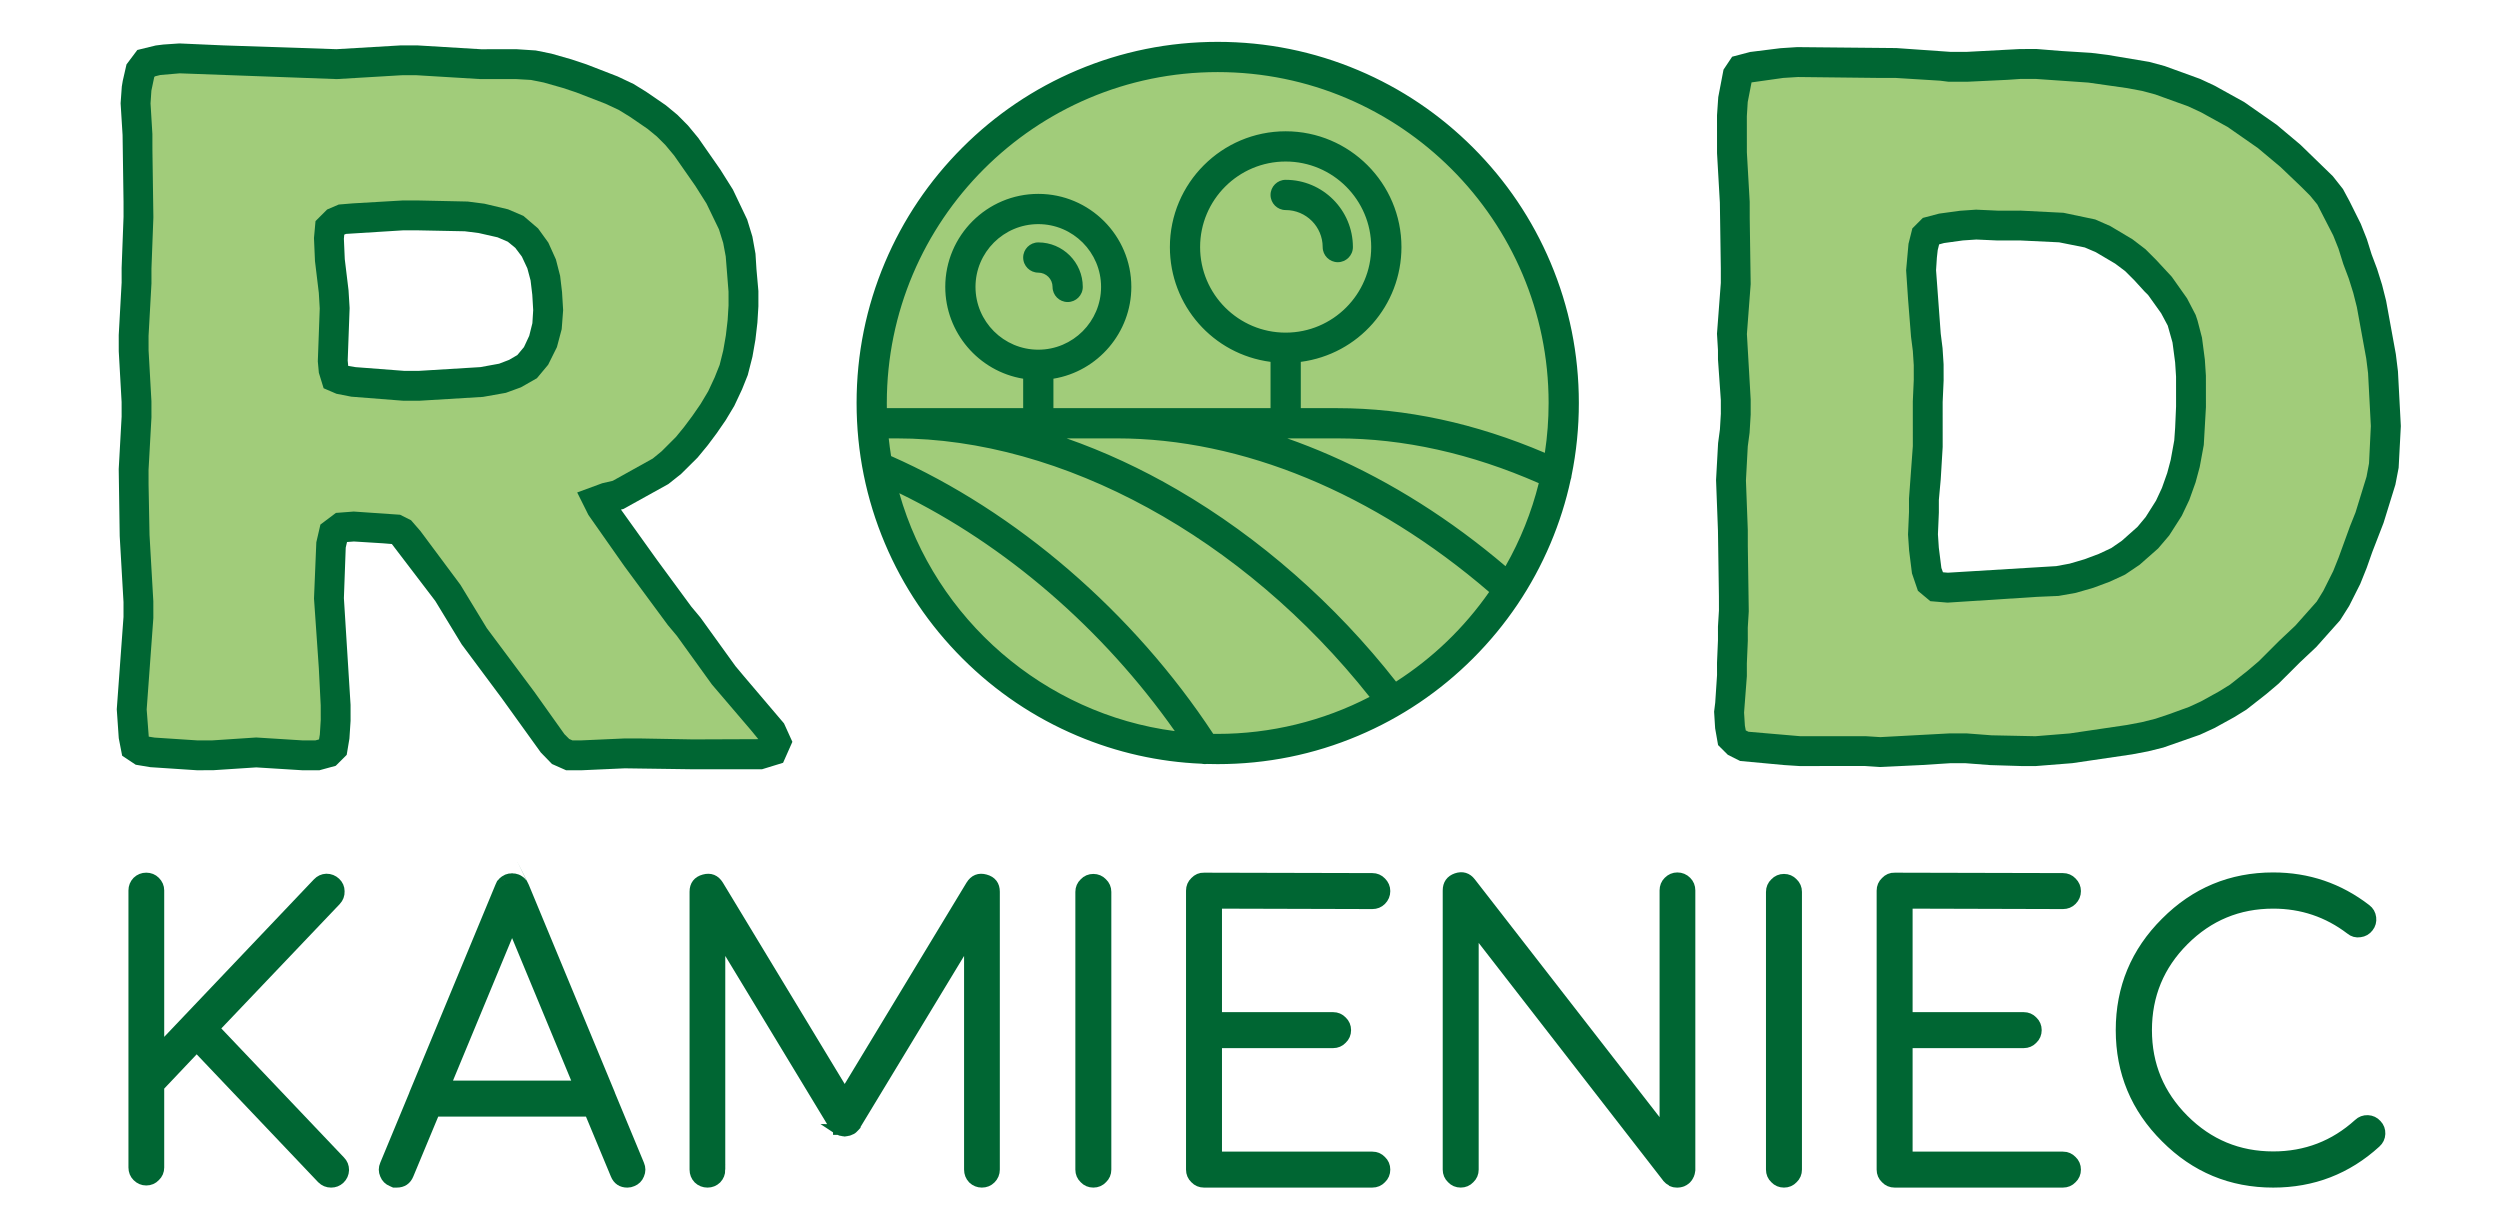 <?xml version="1.0" encoding="utf-8"?>
<!-- Generator: Adobe Illustrator 16.0.3, SVG Export Plug-In . SVG Version: 6.00 Build 0)  -->
<!DOCTYPE svg PUBLIC "-//W3C//DTD SVG 1.1//EN" "http://www.w3.org/Graphics/SVG/1.1/DTD/svg11.dtd">
<svg version="1.1" id="Warstwa_1" xmlns="http://www.w3.org/2000/svg" xmlns:xlink="http://www.w3.org/1999/xlink" x="0px" y="0px"
	 width="237.333px" height="116.667px" viewBox="0 0 237.333 116.667" enable-background="new 0 0 237.333 116.667"
	 xml:space="preserve">
<circle fill="#A1CC7A" cx="114.648" cy="37.717" r="32.875"/>
<g>
	<g>
		<path fill="#006633" d="M139.644,14.215c-3.122-3.123-6.758-5.574-10.807-7.286c-4.193-1.773-8.646-2.672-13.235-2.672
			c-4.589,0-9.042,0.898-13.235,2.672c-4.048,1.712-7.685,4.163-10.807,7.286c-3.122,3.122-5.573,6.757-7.286,10.807
			c-1.773,4.192-2.672,8.646-2.672,13.234c0,4.59,0.898,9.043,2.672,13.236c1.713,4.049,4.164,7.684,7.286,10.807
			c3.122,3.121,6.759,5.574,10.807,7.285c3.747,1.586,7.7,2.471,11.773,2.643c0.086,0.02,0.174,0.031,0.262,0.031
			c0.062,0,0.122-0.006,0.183-0.016c0.339,0.01,0.678,0.016,1.018,0.016c4.59,0,9.042-0.9,13.235-2.674
			c4.049-1.711,7.685-4.164,10.807-7.285c3.122-3.123,5.573-6.758,7.286-10.807c0.829-1.961,1.468-3.979,1.911-6.041
			c0.041-0.109,0.063-0.223,0.07-0.334c0.459-2.242,0.69-4.533,0.69-6.861c0-4.588-0.899-9.042-2.672-13.234
			C145.217,20.972,142.766,17.337,139.644,14.215z M84.938,46.299c10.478,4.959,20.198,13.35,27.184,23.463
			C98.976,68.32,88.223,58.807,84.938,46.299z M115.602,69.953c-0.193,0-0.387-0.004-0.58-0.006
			c-7.604-11.621-18.729-21.213-30.683-26.453c-0.118-0.713-0.214-1.432-0.285-2.16h1.07c15.99,0,33.25,9.518,45.331,24.918
			C126.021,68.613,120.966,69.953,115.602,69.953z M132.465,65.084c-5.795-7.445-12.976-13.773-20.824-18.342
			c-3.972-2.313-8.05-4.123-12.136-5.408h6.542c12.023,0,24.666,5.256,35.702,14.818C139.298,59.723,136.135,62.77,132.465,65.084z
			 M98.567,33.482c-3.442,0-6.244-2.801-6.244-6.244c0-3.444,2.802-6.244,6.244-6.244c3.444,0,6.245,2.8,6.245,6.244
			C104.813,30.681,102.012,33.482,98.567,33.482z M142.996,54.186c-5.271-4.525-10.943-8.129-16.875-10.721
			c-1.887-0.824-3.774-1.533-5.659-2.131h6.508c6.376,0,12.912,1.471,19.443,4.371C145.684,48.721,144.521,51.572,142.996,54.186z
			 M146.881,43.395c-6.672-2.896-13.363-4.363-19.911-4.363h-3.767v-4.929c5.364-0.577,9.556-5.131,9.556-10.646
			c0-5.904-4.803-10.707-10.707-10.707c-5.905,0-10.708,4.803-10.708,10.707c0,5.516,4.191,10.069,9.556,10.646v4.929H99.72v-3.324
			c4.17-0.564,7.396-4.147,7.396-8.47c0-4.714-3.835-8.548-8.549-8.548c-4.713,0-8.547,3.834-8.547,8.548
			c0,4.322,3.226,7.905,7.396,8.47v3.324H83.914c-0.006-0.256-0.01-0.516-0.01-0.775c0-17.477,14.219-31.696,31.697-31.696
			c17.478,0,31.697,14.219,31.697,31.696C147.299,40.006,147.154,41.721,146.881,43.395z M122.052,31.861
			c-4.635,0-8.405-3.771-8.405-8.405s3.771-8.405,8.405-8.405c4.634,0,8.404,3.771,8.404,8.405S126.686,31.861,122.052,31.861z"/>
		<path fill="#006633" d="M115.602,72.541c-0.343,0-0.684-0.006-1.026-0.016c-0.053,0.021-0.305,0.021-0.499-0.022
			c-4.059-0.167-8.053-1.063-11.821-2.658c-4.08-1.724-7.746-4.195-10.896-7.346c-3.148-3.149-5.621-6.815-7.347-10.896
			c-1.788-4.228-2.694-8.718-2.694-13.347c0-4.628,0.907-9.118,2.694-13.344c1.727-4.082,4.199-7.749,7.347-10.897
			c3.146-3.148,6.813-5.62,10.896-7.347c4.227-1.788,8.717-2.694,13.346-2.694s9.119,0.907,13.346,2.694
			c4.083,1.727,7.749,4.198,10.897,7.347c3.148,3.148,5.62,6.814,7.347,10.896c1.788,4.229,2.694,8.718,2.694,13.344
			c0,2.334-0.234,4.661-0.696,6.918c-0.004,0.105-0.033,0.245-0.083,0.377c-0.434,2.03-1.082,4.08-1.916,6.052
			c-1.727,4.081-4.199,7.747-7.347,10.896c-3.152,3.151-6.818,5.622-10.897,7.346C124.717,71.634,120.227,72.541,115.602,72.541z
			 M114.539,71.962c0.389,0.007,0.726,0.013,1.063,0.013c4.549,0,8.965-0.893,13.125-2.651c4.011-1.695,7.617-4.126,10.717-7.225
			c3.096-3.098,5.527-6.703,7.225-10.717c0.82-1.939,1.458-3.955,1.895-5.99c0.042-0.119,0.059-0.204,0.065-0.292
			c0.459-2.259,0.689-4.548,0.689-6.844c0-4.55-0.891-8.965-2.649-13.124c-1.698-4.015-4.129-7.62-7.226-10.716
			c-3.096-3.097-6.701-5.528-10.716-7.226c-4.157-1.758-8.573-2.649-13.125-2.649s-8.968,0.891-13.125,2.649
			c-4.016,1.698-7.622,4.129-10.716,7.225c-3.097,3.097-5.528,6.702-7.226,10.717c-1.758,4.156-2.649,8.571-2.649,13.124
			c0,4.553,0.891,8.969,2.649,13.126c1.698,4.014,4.129,7.619,7.226,10.717c3.099,3.098,6.705,5.528,10.716,7.225
			c3.706,1.568,7.633,2.449,11.675,2.62C114.365,71.983,114.433,71.98,114.539,71.962z M115.602,70.236l-0.734-0.007l-0.083-0.127
			c-7.553-11.543-18.691-21.146-30.559-26.349l-0.141-0.062l-0.025-0.152c-0.121-0.727-0.217-1.46-0.288-2.179l-0.03-0.311h1.383
			c15.989,0,33.444,9.589,45.554,25.026l0.208,0.266l-0.298,0.159C126.001,68.945,120.819,70.236,115.602,70.236z M115.176,69.666
			l0.426,0.004c5.011,0,9.989-1.213,14.42-3.511c-11.996-15.146-29.171-24.542-44.897-24.542h-0.756
			c0.06,0.557,0.136,1.119,0.226,1.68C96.464,48.537,107.595,58.135,115.176,69.666z M112.708,70.111l-0.617-0.067
			c-13.063-1.433-24.085-10.946-27.427-23.673l-0.154-0.589l0.55,0.261c10.562,4.998,20.255,13.364,27.296,23.558L112.708,70.111z
			 M85.375,46.823c3.408,12,13.799,20.971,26.152,22.582C104.701,59.707,95.452,51.721,85.375,46.823z M132.399,65.461l-0.158-0.203
			c-5.769-7.412-12.942-13.729-20.743-18.271c-3.926-2.286-7.989-4.097-12.078-5.383l-1.761-0.554h8.388
			c12.063,0,24.808,5.287,35.888,14.888l0.191,0.165l-0.143,0.209c-2.494,3.633-5.645,6.664-9.367,9.012L132.399,65.461z
			 M101.258,41.617c3.564,1.247,7.098,2.884,10.525,4.88c7.792,4.535,14.961,10.828,20.747,18.21
			c3.491-2.241,6.463-5.101,8.841-8.507c-10.932-9.405-23.468-14.583-35.324-14.583H101.258z M143.069,54.622l-0.258-0.222
			c-5.248-4.505-10.901-8.097-16.804-10.676c-1.855-0.811-3.75-1.523-5.631-2.12l-1.746-0.554h8.339
			c6.41,0,12.991,1.479,19.559,4.396l0.216,0.096l-0.056,0.229c-0.727,3.003-1.886,5.882-3.448,8.557L143.069,54.622z
			 M122.204,41.617c1.351,0.476,2.702,1.007,4.031,1.588c5.857,2.559,11.469,6.105,16.687,10.543c1.409-2.475,2.471-5.123,3.16-7.88
			c-6.423-2.821-12.851-4.251-19.111-4.251H122.204z M147.102,43.8l-0.334-0.146c-6.633-2.88-13.294-4.34-19.798-4.34h-4.05v-5.467
			l0.253-0.027c5.303-0.571,9.302-5.026,9.302-10.365c0-5.748-4.676-10.423-10.423-10.423c-5.748,0-10.424,4.676-10.424,10.423
			c0,5.338,3.999,9.794,9.302,10.365l0.253,0.027v5.467H99.436V35.46l0.246-0.033c4.077-0.552,7.151-4.072,7.151-8.189
			c0-4.557-3.708-8.264-8.265-8.264c-4.557,0-8.263,3.707-8.263,8.264c0,4.117,3.074,7.637,7.151,8.189l0.246,0.033v3.854H83.637
			l-0.006-0.276c-0.006-0.259-0.01-0.521-0.01-0.782c0-17.633,14.347-31.979,31.981-31.979s31.981,14.346,31.981,31.979
			c0,1.728-0.142,3.472-0.422,5.185L147.102,43.8z M123.487,38.748h3.483c6.472,0,13.094,1.427,19.688,4.242
			c0.237-1.567,0.357-3.158,0.357-4.734c0-17.321-14.092-31.412-31.414-31.412S84.188,20.935,84.188,38.256
			c0,0.164,0.001,0.329,0.004,0.492h12.941v-2.796c-4.234-0.695-7.396-4.398-7.396-8.714c0-4.87,3.961-8.832,8.831-8.832
			c4.87,0,8.833,3.962,8.833,8.832c0,4.316-3.163,8.019-7.396,8.714v2.796h20.612v-4.395c-5.465-0.714-9.556-5.354-9.556-10.898
			c0-6.06,4.931-10.991,10.992-10.991c6.06,0,10.991,4.931,10.991,10.991c0,5.543-4.09,10.184-9.556,10.898V38.748z M98.567,33.766
			c-3.599,0-6.528-2.929-6.528-6.528s2.929-6.528,6.528-6.528c3.6,0,6.529,2.929,6.529,6.528S102.167,33.766,98.567,33.766z
			 M98.567,21.277c-3.287,0-5.96,2.674-5.96,5.96s2.674,5.96,5.96,5.96c3.287,0,5.961-2.674,5.961-5.96
			S101.854,21.277,98.567,21.277z M122.052,32.145c-4.791,0-8.689-3.898-8.689-8.689s3.898-8.689,8.689-8.689
			c4.791,0,8.688,3.898,8.688,8.689S126.842,32.145,122.052,32.145z M122.052,15.334c-4.479,0-8.122,3.643-8.122,8.122
			s3.643,8.122,8.122,8.122c4.478,0,8.121-3.643,8.121-8.122S126.53,15.334,122.052,15.334z"/>
	</g>
	<g>
		<path fill="#006633" d="M98.567,23.296c-0.636,0-1.15,0.515-1.15,1.151c0,0.635,0.515,1.151,1.15,1.151
			c0.904,0,1.639,0.735,1.639,1.639c0,0.636,0.516,1.151,1.151,1.151c0.637,0,1.151-0.516,1.151-1.151
			C102.509,25.064,100.741,23.296,98.567,23.296z"/>
		<path fill="#006633" d="M101.357,28.673c-0.791,0-1.435-0.644-1.435-1.435c0-0.747-0.608-1.355-1.355-1.355
			c-0.791,0-1.434-0.644-1.434-1.435s0.644-1.435,1.434-1.435c2.33,0,4.225,1.896,4.225,4.225
			C102.792,28.029,102.148,28.673,101.357,28.673z M98.567,23.58c-0.478,0-0.867,0.389-0.867,0.868s0.389,0.868,0.867,0.868
			c1.06,0,1.922,0.862,1.922,1.922c0,0.479,0.389,0.868,0.868,0.868s0.868-0.389,0.868-0.868
			C102.225,25.221,100.584,23.58,98.567,23.58z"/>
	</g>
	<g>
		<path fill="#006633" d="M122.052,17.354c-0.637,0-1.152,0.517-1.152,1.151c0,0.637,0.516,1.152,1.152,1.152
			c2.094,0,3.798,1.703,3.798,3.798c0,0.637,0.516,1.151,1.151,1.151s1.151-0.515,1.151-1.151
			C128.152,20.091,125.416,17.354,122.052,17.354z"/>
		<path fill="#006633" d="M127.001,24.891c-0.791,0-1.435-0.644-1.435-1.435c0-1.938-1.576-3.514-3.514-3.514
			c-0.792,0-1.436-0.645-1.436-1.436c0-0.791,0.645-1.435,1.436-1.435c3.52,0,6.384,2.865,6.384,6.385
			C128.436,24.247,127.792,24.891,127.001,24.891z M122.052,17.638c-0.479,0-0.869,0.389-0.869,0.868
			c0,0.479,0.39,0.869,0.869,0.869c2.25,0,4.082,1.831,4.082,4.082c0,0.479,0.389,0.868,0.868,0.868s0.868-0.389,0.868-0.868
			C127.869,20.248,125.259,17.638,122.052,17.638z"/>
	</g>
</g>
<path fill="#A1CC7A" d="M73.306,71.25l-1.182,0.363h-6.361l-4.999-0.09H59.31l-4.089,0.182h-1.182l-0.818-0.363l-0.727-0.729
	l-2.908-4.09l-0.818-1.09l-2.908-3.908l-0.817-1.09l-2.545-4.182l-0.818-1.09l-2.908-3.908l-0.636-0.727l-0.545-0.273l-1.091-0.09
	l-2.908-0.182l-1.182,0.09l-0.728,0.547l-0.272,1.18l-0.182,5l0.091,1.453l0.363,5.09l0.092,1.453l0.091,2.182v1.455l-0.091,1.453
	l-0.183,1.092l-0.454,0.453l-1,0.273h-1.454l-4.362-0.273l-4.18,0.273h-1.454l-4.181-0.273l-1.091-0.182l-0.545-0.363l-0.183-0.908
	l-0.091-1.273l-0.091-1.363l0.182-2.363l0.091-1.453l0.364-4.908v-1.453l-0.272-4.908l-0.092-1.453l-0.091-4.818v-1.453l0.273-4.908
	V38.17l-0.273-4.909v-1.454l0.273-4.907v-1.454l0.182-4.816v-1.454l-0.091-4.908v-1.454L12.87,9.814l0.091-1.363l0.091-0.545
	l0.272-1.182l0.545-0.727l1.091-0.273l0.727-0.091l1.363-0.091l4.09,0.182l10.815,0.364l6.18-0.364h1.454l5.998,0.364h3.453
	l1.545,0.091l1.363,0.272l1.909,0.545l1.363,0.455l1.363,0.545l1.454,0.545l1.363,0.637l1.181,0.727l1.728,1.182l0.999,0.818
	l0.909,0.908l0.908,1.091l1.272,1.817l0.818,1.182l1.091,1.727l0.636,1.272l0.637,1.363l0.454,1.454l0.272,1.454l0.091,1.454
	l0.182,2v1.454l-0.091,1.454l-0.182,1.545l-0.272,1.545l-0.363,1.454l-0.546,1.363l-0.636,1.364l-0.818,1.363l-0.817,1.18
	l-0.818,1.092l-0.817,1l-1.454,1.453l-1,0.818l-1.817,1l-1.091,0.637l-1.182,0.635l-1.182,0.273l-0.727,0.271l0.363,0.729
	l3.271,4.635l0.818,1.09l3.271,4.453l0.909,1.092l3.271,4.543l0.909,1.092l2.816,3.271l0.818,0.998l0.454,1L73.306,71.25z
	 M45.769,36.261l2-0.364l1.181-0.454l1.091-0.637l0.909-1.09l0.636-1.363l0.363-1.454l0.091-1.454L51.948,27.9l-0.182-1.545
	l-0.363-1.363l-0.636-1.363l-0.818-1.091l-1-0.818l-1.272-0.545l-1.999-0.454l-1.454-0.182l-4.544-0.091h-1.454l-4.635,0.272
	L32.5,20.811l-0.636,0.272l-0.546,0.545l-0.091,1l0.091,2.091l0.182,1.454l0.182,1.545l0.092,1.545l-0.183,4.998l0.091,1
	l0.183,0.545L32.5,36.08l1.091,0.182l4.726,0.363h1.454L45.769,36.261z"/>
<g>
	<path fill="#006633" d="M55.252,73.122h-1.513l-1.335-0.592l-1.065-1.096l-3.705-5.15l-3.803-5.111l-2.509-4.123L37.2,51.646
		l-0.817-0.067l-2.782-0.173l-0.657,0.05l-0.123,0.532l-0.174,4.795L33.28,66.92l0.001,1.514l-0.11,1.687l-0.258,1.541L31.873,72.7
		l-1.545,0.422h-1.645l-4.36-0.271l-4.089,0.268l-1.547,0.003l-4.414-0.292l-1.391-0.232l-1.286-0.856l-0.322-1.662l-0.189-2.744
		l0.64-8.771v-1.4l-0.361-6.271l-0.094-6.361l0.276-4.987l-0.002-1.374l-0.271-4.83l-0.002-1.533l0.276-4.986l-0.002-1.375
		l0.183-4.87l-0.001-1.401l-0.091-6.362L11.45,9.81l0.113-1.592l0.091-0.545l0.356-1.559l1.027-1.369l1.747-0.427l0.727-0.091
		l1.523-0.104l4.168,0.185l10.734,0.361l6.114-0.36l1.538-0.002l6.084,0.367l3.367-0.003l1.823,0.119l1.475,0.299l1.909,0.545
		l1.423,0.474l2.968,1.15l1.506,0.714l1.181,0.727l1.883,1.292l1.103,0.912l0.997,1.004l0.98,1.185l2.095,3.005l1.194,1.9
		l1.357,2.847l0.494,1.615l0.294,1.627l0.091,1.454l0.185,2.088v1.454l-0.094,1.542l-0.188,1.622l-0.284,1.625l-0.443,1.735
		l-0.546,1.363l-0.736,1.566l-0.818,1.363l-0.868,1.258l-0.849,1.134l-0.95,1.153l-1.559,1.547l-1.214,0.964l-4.269,2.367
		l-0.23,0.054l3.405,4.756l3.28,4.465l0.856,1.023l3.332,4.622l0.849,1.013l3.759,4.422l0.794,1.748l-0.883,1.99l-2.002,0.615
		h-6.574l-6.453-0.09L55.252,73.122z M14.669,70.021l4.11,0.27l1.362-0.003l4.178-0.276l4.453,0.279l1.173-0.003l0.34-0.093
		l0.079-0.47l0.086-1.381l-0.003-1.366l-0.18-3.545l-0.458-6.614l0.22-5.338l0.389-1.683l1.472-1.106l1.692-0.129l4.399,0.303
		l1.039,0.521l0.889,1.023l3.8,5.106l2.509,4.123l4.502,6.033l2.862,4.023l0.457,0.457l0.302,0.135h0.85l4.058-0.181l1.517-0.001
		l5.024,0.09l6.201-0.024l-0.689-0.84l-3.719-4.354l-3.332-4.622l-0.849-1.013l-4.134-5.6l-3.407-4.853l-1.066-2.138l2.378-0.876
		l0.997-0.23l3.796-2.112l0.845-0.692l1.354-1.353l0.772-0.944l0.781-1.045l0.787-1.138l0.729-1.221l0.605-1.297l0.479-1.201
		l0.34-1.362l0.251-1.447l0.17-1.464l0.084-1.377l-0.002-1.3l-0.265-3.344l-0.241-1.287l-0.401-1.283l-1.184-2.452l-1.053-1.667
		l-2.02-2.895L63.17,13.77l-0.813-0.813l-0.897-0.735l-1.677-1.147l-1.053-0.646l-1.24-0.579l-2.794-1.082l-1.286-0.427l-1.794-0.51
		l-1.211-0.242l-1.447-0.085l-3.37,0.002l-6.084-0.367l-1.368,0.003l-6.162,0.366L17.065,6.962l-1.842,0.157L14.701,7.25
		l-0.063,0.084L14.371,8.61l-0.08,1.208l0.176,2.909l0.003,1.54l0.091,6.362l-0.183,4.87l0.001,1.401l-0.276,4.986l0.002,1.375
		l0.271,4.83l0.002,1.532l-0.276,4.987l0.002,1.374l0.09,4.792l0.362,6.31l0.002,1.584l-0.633,8.679l0.197,2.583L14.669,70.021z
		 M38.316,38.042l-0.108-0.004l-4.85-0.379l-1.418-0.277l-1.218-0.524L30.27,35.39l-0.099-1.09l0.183-5.021l-0.088-1.477
		l-0.364-3.021l-0.095-2.186l0.146-1.606l1.103-1.1l1.098-0.471l1.32-0.11l4.752-0.277h1.454l4.72,0.102l1.592,0.206l2.243,0.534
		l1.457,0.624l1.392,1.192l0.969,1.342l0.721,1.598l0.401,1.563l0.182,1.545l0.103,1.713l-0.136,1.795l-0.454,1.709l-0.832,1.672
		l-1.068,1.281l-1.511,0.861l-1.436,0.525l-2.168,0.385l-5.998,0.363L38.316,38.042z M38.371,35.207h1.399l5.827-0.355l1.786-0.325
		l0.95-0.365l0.777-0.454l0.632-0.757l0.5-1.073l0.299-1.196l0.077-1.239l-0.086-1.459l-0.162-1.36l-0.305-1.145l-0.521-1.117
		l-0.627-0.835l-0.711-0.582l-0.97-0.416l-1.805-0.41l-1.311-0.164l-4.47-0.089l-1.384,0l-5.42,0.339l-0.165,0.071l-0.035,0.387
		l0.084,1.938l0.357,2.952l0.103,1.694l-0.182,4.976l0.047,0.513l0.705,0.118L38.371,35.207z"/>
</g>
<path fill="#A1CC7A" d="M226.494,40.449l-0.091,1.535l-0.09,2.164l-0.271,1.445l-0.632,2.074l-0.451,1.443l-0.541,1.354
	l-0.542,1.443l-0.541,1.535l-0.541,1.354l-0.993,1.984l-0.722,1.172l-1.263,1.443l-0.902,0.994l-1.534,1.443l-1.984,1.984
	l-1.173,0.992l-1.715,1.354l-1.173,0.723l-1.805,0.992l-1.173,0.541l-1.984,0.723l-1.354,0.451l-1.443,0.359l-1.444,0.271
	l-5.503,0.813l-1.354,0.09l-1.985,0.18h-1.443l-2.888-0.09l-2.346-0.18h-1.443l-2.888,0.18l-2.255,0.09l-1.534,0.09l-1.354-0.09
	h-6.315l-1.354-0.09l-3.88-0.361l-0.722-0.361l-0.451-0.449l-0.181-0.994l-0.09-1.443l0.09-0.721l0.181-2.707v-1.264l0.09-2.074
	v-1.354l0.091-1.443V56.6l-0.091-4.781v-1.443l-0.18-4.781l0.09-1.354l0.09-1.986l0.181-1.354l0.091-1.533v-1.443l-0.181-2.345
	l-0.091-1.535v-0.812l-0.09-1.534l0.361-4.781v-1.444l-0.091-4.781v-1.444l-0.271-4.781v-3.52l0.09-1.443l0.271-1.354l0.18-0.992
	l0.361-0.541l0.992-0.271l1.534-0.181l1.354-0.181l1.443-0.09l7.939,0.09h1.444l4.33,0.271l0.723,0.091h1.624l3.789-0.181
	l1.354-0.091h1.443l2.256,0.181l2.887,0.181l1.444,0.181l2.346,0.36l1.443,0.271l1.354,0.361l3.248,1.173l1.354,0.632l1.354,0.722
	l1.263,0.722l2.978,2.075l1.173,0.992l1.083,0.902l1.984,1.895l0.902,0.902l0.813,0.993l0.631,1.173l0.993,1.984l0.541,1.354
	l0.451,1.443l0.541,1.444l0.451,1.443l0.361,1.443l0.361,1.985l0.271,1.443l0.271,1.534l0.181,1.443l0.09,2.166l0.09,1.443
	L226.494,40.449z M205.923,48.209l0.631-1.354l0.542-1.533l0.36-1.354l0.361-1.984l0.09-1.264l0.091-2.074v-2.888l-0.091-1.443
	l-0.271-2.075l-0.36-1.354l-0.181-0.542l-0.722-1.353l-1.354-1.896l-0.451-0.451l-0.902-0.992l-0.992-0.992l-1.083-0.813
	l-1.985-1.173l-1.263-0.541l-1.264-0.271l-1.443-0.271l-2.256-0.091l-1.533-0.09h-2.256l-1.985-0.091l-1.353,0.091l-1.985,0.271
	l-0.992,0.271l-0.451,0.451l-0.271,1.083l-0.091,0.812l-0.09,1.354l0.181,2.707l0.09,1.443l0.181,1.985l0.181,1.443l0.09,1.444
	v1.443l-0.09,1.984v4.332l-0.091,1.533l-0.09,1.443l-0.181,1.984v1.264l-0.09,2.076l0.09,1.354l0.271,2.164l0.361,0.992l0.541,0.451
	l1.083,0.092l8.391-0.543l2.075-0.09l1.443-0.27l1.534-0.451l1.443-0.541l1.354-0.633l1.173-0.813l1.624-1.443l0.902-1.082
	L205.923,48.209z"/>
<g>
	<path fill="#006633" d="M178.489,72.816l-1.442-0.096l-6.222,0.003l-1.447-0.093l-4.183-0.389l-1.164-0.583l-0.928-0.924
		l-0.28-1.597l-0.098-1.575l0.106-0.853l0.173-2.626l-0.003-1.169l0.091-2.136l-0.001-1.292l0.094-1.532l-0.003-1.356l-0.091-6.225
		l-0.181-4.802l0.194-3.507l0.174-1.302l0.087-1.481l-0.002-1.304l-0.27-3.853l-0.002-0.895l-0.093-1.546l0.364-4.823v-1.391
		l-0.091-6.226l-0.268-4.701l-0.002-3.6l0.118-1.722l0.499-2.609l0.819-1.227l1.711-0.45l2.866-0.358l1.595-0.103l9.42,0.09
		l5.139,0.361h1.538l5.048-0.268l1.595-0.003l2.313,0.186l2.862,0.179l1.532,0.189l3.979,0.668l1.469,0.397l3.366,1.222l1.354,0.632
		l2.827,1.565l3.083,2.156l2.248,1.888l3.077,2.988l0.963,1.219l0.631,1.173l1.061,2.13l0.578,1.457l0.451,1.443l0.516,1.37
		l0.477,1.518l0.384,1.522l0.923,5.061l0.201,1.631l0.274,5.201l-0.208,3.96l-0.308,1.598l-1.123,3.631l-1.072,2.769l-0.531,1.508
		l-0.61,1.518l-1.054,2.093l-0.862,1.362l-2.261,2.536l-1.534,1.443l-2.04,2.034l-1.173,0.992l-1.887,1.479l-1.173,0.723
		l-1.866,1.027l-1.371,0.631l-3.48,1.217l-1.443,0.359l-1.525,0.289l-5.671,0.834l-3.433,0.272h-1.443l-2.932-0.09l-2.355-0.18
		h-1.39l-2.8,0.178L178.489,72.816z M177.141,69.89l1.357,0.087l6.585-0.354l1.585-0.002l2.4,0.184l4.158,0.086l3.252-0.263
		l5.447-0.805l1.39-0.262l1.308-0.328l1.302-0.435l1.892-0.689l1.12-0.517l1.716-0.947l1.041-0.644l1.651-1.303l1.09-0.924
		l1.943-1.942l1.524-1.436l2.033-2.287l0.626-1.019l0.939-1.875l0.519-1.299l1.072-2.95l0.531-1.33l1.041-3.381l0.237-1.268
		l0.173-3.539l-0.264-5.024l-0.173-1.385l-0.891-4.885l-0.342-1.353l-0.429-1.365l-0.516-1.37L222,23.603l-0.499-1.249l-1.513-2.946
		l-0.682-0.833l-0.853-0.852l-1.96-1.872l-2.142-1.794l-2.871-2.001l-2.525-1.392l-1.227-0.571l-3.132-1.131l-1.243-0.332
		l-1.391-0.261l-3.705-0.528l-5.023-0.35h-1.387l-1.259,0.087l-3.816,0.182l-1.78,0.002l-0.811-0.102l-4.242-0.262l-1.356,0.003
		l-7.903-0.089l-1.392,0.086l-3.009,0.425l-0.362,1.863l-0.084,1.347l0.003,3.432l0.268,4.701l0.002,1.524l0.091,6.279l-0.358,4.74
		l0.358,6.214v1.443l-0.104,1.721l-0.172,1.292l-0.174,3.234l0.177,4.707l0.001,1.497l0.091,6.227l-0.094,1.532l0.003,1.265
		l-0.091,2.136l0.001,1.202l-0.265,3.47l0.076,1.23l0.084,0.461l0.257,0.128l4.931,0.424L177.141,69.89z M184.886,57.21
		l-1.634-0.138l-1.177-0.982l-0.566-1.66l-0.271-2.164l-0.103-1.513l0.093-2.154l-0.001-1.267l0.364-4.98l-0.002-4.248l0.091-2.048
		l-0.001-1.379l-0.087-1.356l-0.172-1.355l-0.279-3.517l-0.187-2.794l0.226-2.509l0.366-1.464l0.995-0.995l1.537-0.406l1.985-0.271
		l1.529-0.106l2.065,0.094l2.191-0.001l4.05,0.205l3.004,0.631l1.425,0.624l2.115,1.259l1.235,0.944l0.992,0.992l1.504,1.622
		l1.451,2.052l0.816,1.571l0.181,0.542l0.421,1.619l0.271,2.075l0.1,1.538l0.003,2.977l-0.204,3.592l-0.386,2.095l-0.394,1.462
		l-0.594,1.659l-0.717,1.512l-1.193,1.866l-1.049,1.233l-1.758,1.549l-1.38,0.932l-1.456,0.676l-1.541,0.573l-1.674,0.485
		l-1.642,0.292l-2.075,0.09L184.886,57.21z M184.451,54.328l0.464,0.04l10.29-0.624l1.274-0.237l1.416-0.417l1.343-0.503
		l1.195-0.559l1.004-0.695l1.481-1.316l0.774-0.929l0.985-1.56l0.564-1.21l0.5-1.415l0.331-1.244l0.337-1.853l0.084-1.187
		l0.088-2.035l-0.001-2.827l-0.088-1.354l-0.249-1.888l-0.453-1.606l-0.624-1.169l-1.232-1.725l-0.368-0.368l-0.948-1.041
		l-0.874-0.872l-0.941-0.706l-1.839-1.087l-1.052-0.451l-2.435-0.486l-3.712-0.178l-2.173,0.002l-1.97-0.089l-1.273,0.085
		l-1.795,0.248l-0.466,0.127l-0.134,0.538l-0.08,0.718l-0.078,1.195l0.442,6.008l0.175,1.396l0.098,1.533l0.003,1.531l-0.091,2.048
		l0.001,4.268L184.24,45.5l-0.178,1.961v1.199l-0.088,2.06l0.084,1.276l0.243,1.923L184.451,54.328z"/>
</g>
<g>
	<path fill="#006633" stroke="#006633" stroke-miterlimit="10" d="M13.881,112.041c-0.322,0-0.604-0.119-0.845-0.361
		c-0.228-0.229-0.342-0.51-0.342-0.846V84.531c0-0.32,0.114-0.604,0.342-0.844c0.241-0.229,0.523-0.342,0.845-0.342
		c0.334,0,0.617,0.113,0.845,0.342c0.242,0.24,0.363,0.523,0.363,0.844v15.154l15.072-15.857c0.229-0.242,0.503-0.369,0.825-0.383
		c0.335,0,0.624,0.115,0.865,0.342c0.242,0.229,0.363,0.504,0.363,0.826c0.013,0.334-0.095,0.623-0.322,0.865L20.321,97.633
		l11.974,12.598c0.228,0.229,0.342,0.51,0.342,0.846c-0.013,0.336-0.141,0.617-0.382,0.846c-0.229,0.215-0.503,0.32-0.825,0.32
		c-0.335,0-0.624-0.119-0.866-0.361L18.671,99.363l-3.582,3.783v7.688c0,0.336-0.121,0.617-0.363,0.846
		C14.498,111.922,14.216,112.041,13.881,112.041z"/>
	<path fill="#006633" stroke="#006633" stroke-miterlimit="10" d="M37.205,112.143c-0.309-0.121-0.523-0.336-0.644-0.645
		c-0.135-0.309-0.135-0.617,0-0.926l2.797-6.742v-0.02l8.15-19.66c0.026-0.068,0.06-0.141,0.101-0.223l0.08-0.08
		c0.041-0.053,0.067-0.086,0.081-0.1s0.047-0.041,0.101-0.082c0.067-0.053,0.094-0.072,0.081-0.059
		c0.134-0.096,0.275-0.154,0.422-0.182h0.101c0.081-0.014,0.127-0.021,0.141-0.021c0.013,0,0.053,0.008,0.12,0.021
		c0.081,0,0.114,0,0.101,0c0.161,0.027,0.308,0.086,0.443,0.182l0.08,0.059c0.053,0.055,0.087,0.082,0.101,0.082
		c0.013,0.014,0.04,0.047,0.08,0.1c0.054,0.066,0.081,0.094,0.081,0.08c0.041,0.082,0.074,0.154,0.101,0.223l8.15,19.66v0.02
		l2.797,6.742c0.133,0.309,0.133,0.617,0,0.926c-0.122,0.309-0.335,0.523-0.645,0.645c-0.147,0.066-0.302,0.1-0.463,0.1
		c-0.537,0-0.905-0.248-1.106-0.744L55.96,105.5H41.27l-2.496,5.998c-0.201,0.496-0.571,0.744-1.107,0.744c-0.161,0-0.242,0-0.242,0
		S37.352,112.209,37.205,112.143z M54.974,103.086l-6.359-15.334l-6.359,15.334H54.974z"/>
	<path fill="#006633" stroke="#006633" stroke-miterlimit="10" d="M68.356,111.035c0,0.336-0.113,0.623-0.342,0.865
		c-0.241,0.229-0.523,0.342-0.845,0.342c-0.335,0-0.624-0.113-0.865-0.342c-0.229-0.242-0.342-0.529-0.342-0.865V84.652
		c0-0.604,0.295-0.986,0.886-1.146c0.577-0.16,1.026,0.02,1.348,0.543l11.994,19.822l11.994-19.822
		c0.322-0.523,0.771-0.703,1.348-0.543c0.59,0.16,0.885,0.543,0.885,1.146v26.383c0,0.336-0.121,0.623-0.362,0.865
		c-0.229,0.229-0.51,0.342-0.845,0.342c-0.322,0-0.604-0.113-0.845-0.342c-0.228-0.242-0.342-0.529-0.342-0.865V88.959
		l-10.807,17.85l-0.02,0.021v0.02c-0.027,0.027-0.053,0.061-0.08,0.1c-0.041,0.041-0.067,0.068-0.081,0.082
		c-0.027,0.025-0.054,0.053-0.081,0.08c-0.04,0.027-0.074,0.053-0.101,0.08c-0.067,0.041-0.08,0.047-0.04,0.02
		c0.013-0.014-0.006-0.006-0.061,0.021c-0.04,0.027-0.081,0.047-0.12,0.061c-0.027,0.014-0.061,0.027-0.101,0.039
		c-0.04,0.014-0.081,0.021-0.121,0.021c-0.027,0.012-0.061,0.02-0.101,0.02c-0.04,0.014-0.081,0.02-0.121,0.02
		c-0.041,0-0.081-0.006-0.121-0.02c-0.04,0-0.074-0.008-0.101-0.02c-0.04,0-0.08-0.008-0.121-0.021
		c-0.04-0.012-0.074-0.025-0.101-0.039c-0.041-0.014-0.08-0.033-0.121-0.061c-0.013,0-0.027,0-0.04,0
		c0-0.014-0.007-0.021-0.021-0.021c0.041,0.027,0.027,0.021-0.04-0.02c-0.028-0.027-0.06-0.053-0.101-0.08
		c-0.027-0.027-0.054-0.055-0.081-0.08c-0.027-0.027-0.054-0.055-0.08-0.082c-0.027-0.039-0.055-0.072-0.081-0.1v-0.02l-0.02-0.021
		l-10.807-17.85V111.035z"/>
	<path fill="#006633" stroke="#006633" stroke-miterlimit="10" d="M105.002,111.035c0,0.336-0.121,0.617-0.363,0.846
		c-0.228,0.242-0.51,0.361-0.845,0.361c-0.335,0-0.617-0.119-0.845-0.361c-0.241-0.229-0.362-0.51-0.362-0.846V84.672
		c0-0.334,0.121-0.617,0.362-0.844c0.228-0.242,0.51-0.363,0.845-0.363c0.335,0,0.617,0.121,0.845,0.363
		c0.242,0.227,0.363,0.51,0.363,0.844V111.035z"/>
	<path fill="#006633" stroke="#006633" stroke-miterlimit="10" d="M114.299,112.242c-0.335,0-0.617-0.119-0.845-0.361
		c-0.24-0.229-0.361-0.51-0.361-0.846V84.553c0-0.336,0.121-0.617,0.361-0.846c0.242-0.254,0.523-0.375,0.845-0.361l15.979,0.039
		c0.335,0,0.617,0.121,0.845,0.363c0.241,0.242,0.362,0.521,0.362,0.844c0,0.336-0.121,0.625-0.362,0.867
		c-0.228,0.229-0.51,0.342-0.845,0.342l-14.771-0.041v10.826h11.048c0.335,0,0.617,0.121,0.845,0.361
		c0.242,0.229,0.363,0.512,0.363,0.846c0,0.336-0.121,0.617-0.363,0.846c-0.228,0.242-0.51,0.363-0.845,0.363h-11.048v10.826h14.771
		c0.335,0,0.617,0.121,0.845,0.361c0.241,0.229,0.362,0.51,0.362,0.846s-0.121,0.617-0.362,0.846
		c-0.228,0.242-0.51,0.361-0.845,0.361H114.299z"/>
	<path fill="#006633" stroke="#006633" stroke-miterlimit="10" d="M158.33,111.82l-0.02-0.021l-0.02-0.02l-18.414-23.725v22.98
		c0,0.336-0.121,0.617-0.363,0.846c-0.228,0.242-0.51,0.361-0.845,0.361s-0.617-0.119-0.844-0.361
		c-0.242-0.229-0.362-0.51-0.362-0.846V84.531c0-0.576,0.268-0.959,0.805-1.146c0.55-0.188,0.999-0.053,1.348,0.402l18.434,23.727
		V84.531c0-0.334,0.114-0.617,0.342-0.844c0.241-0.242,0.523-0.363,0.845-0.363c0.335,0,0.624,0.121,0.865,0.363
		c0.227,0.227,0.342,0.51,0.342,0.844v26.504c0-0.027,0,0,0,0.08c0,0.041-0.007,0.08-0.021,0.121c0,0.027-0.007,0.061-0.021,0.1
		c-0.012,0.055-0.026,0.096-0.04,0.123s-0.027,0.059-0.04,0.1c-0.014,0.041-0.034,0.074-0.06,0.1
		c-0.014,0.027-0.034,0.063-0.061,0.102s-0.053,0.074-0.081,0.1c-0.013,0.014-0.04,0.041-0.08,0.08
		c-0.067,0.055-0.087,0.068-0.06,0.041c0.026-0.014,0.012,0-0.04,0.041c-0.014,0.014-0.034,0.027-0.061,0.041
		c-0.041,0.025-0.081,0.047-0.12,0.061c-0.027,0.014-0.055,0.025-0.082,0.039c-0.04,0.014-0.087,0.027-0.14,0.041
		c-0.041,0.012-0.067,0.02-0.081,0.02c-0.081,0.014-0.154,0.02-0.221,0.02c-0.082,0-0.161-0.006-0.241-0.02l-0.081-0.02
		c-0.068-0.027-0.121-0.049-0.161-0.061c-0.014-0.014-0.04-0.033-0.081-0.061c-0.053-0.027-0.1-0.055-0.141-0.082
		c-0.013-0.012-0.04-0.033-0.08-0.061c-0.04-0.039-0.06-0.059-0.06-0.059S158.371,111.859,158.33,111.82z"/>
	<path fill="#006633" stroke="#006633" stroke-miterlimit="10" d="M170.565,111.035c0,0.336-0.121,0.617-0.363,0.846
		c-0.227,0.242-0.509,0.361-0.844,0.361c-0.335,0-0.617-0.119-0.845-0.361c-0.242-0.229-0.363-0.51-0.363-0.846V84.672
		c0-0.334,0.121-0.617,0.363-0.844c0.228-0.242,0.51-0.363,0.845-0.363c0.335,0,0.618,0.121,0.844,0.363
		c0.242,0.227,0.363,0.51,0.363,0.844V111.035z"/>
	<path fill="#006633" stroke="#006633" stroke-miterlimit="10" d="M179.863,112.242c-0.335,0-0.617-0.119-0.844-0.361
		c-0.242-0.229-0.363-0.51-0.363-0.846V84.553c0-0.336,0.121-0.617,0.363-0.846c0.24-0.254,0.522-0.375,0.844-0.361l15.978,0.039
		c0.335,0,0.617,0.121,0.845,0.363c0.242,0.242,0.363,0.521,0.363,0.844c0,0.336-0.121,0.625-0.363,0.867
		c-0.228,0.229-0.51,0.342-0.845,0.342L181.07,85.76v10.826h11.048c0.335,0,0.617,0.121,0.845,0.361
		c0.242,0.229,0.362,0.512,0.362,0.846c0,0.336-0.121,0.617-0.362,0.846c-0.228,0.242-0.51,0.363-0.845,0.363H181.07v10.826h14.771
		c0.335,0,0.617,0.121,0.845,0.361c0.242,0.229,0.363,0.51,0.363,0.846s-0.121,0.617-0.363,0.846
		c-0.228,0.242-0.51,0.361-0.845,0.361H179.863z"/>
	<path fill="#006633" stroke="#006633" stroke-miterlimit="10" d="M215.804,112.242c-3.984,0-7.385-1.414-10.203-4.246
		c-2.83-2.816-4.246-6.219-4.246-10.203c0-3.996,1.416-7.404,4.246-10.223c2.817-2.83,6.219-4.246,10.203-4.246
		c3.287,0,6.226,1,8.815,2.998c0.268,0.203,0.422,0.471,0.462,0.807c0.04,0.334-0.04,0.631-0.241,0.885
		c-0.202,0.268-0.471,0.422-0.805,0.463c-0.335,0.053-0.631-0.027-0.885-0.242c-2.161-1.65-4.609-2.475-7.346-2.475
		c-3.313,0-6.145,1.174-8.492,3.521s-3.521,5.186-3.521,8.512c0,3.314,1.174,6.146,3.521,8.494c2.347,2.346,5.178,3.521,8.492,3.521
		c3.112,0,5.817-1.039,8.11-3.119c0.241-0.229,0.529-0.336,0.865-0.324c0.336,0.016,0.618,0.148,0.845,0.404
		c0.229,0.24,0.336,0.529,0.323,0.865s-0.148,0.617-0.402,0.844C222.794,110.988,219.548,112.242,215.804,112.242z"/>
</g>
</svg>
